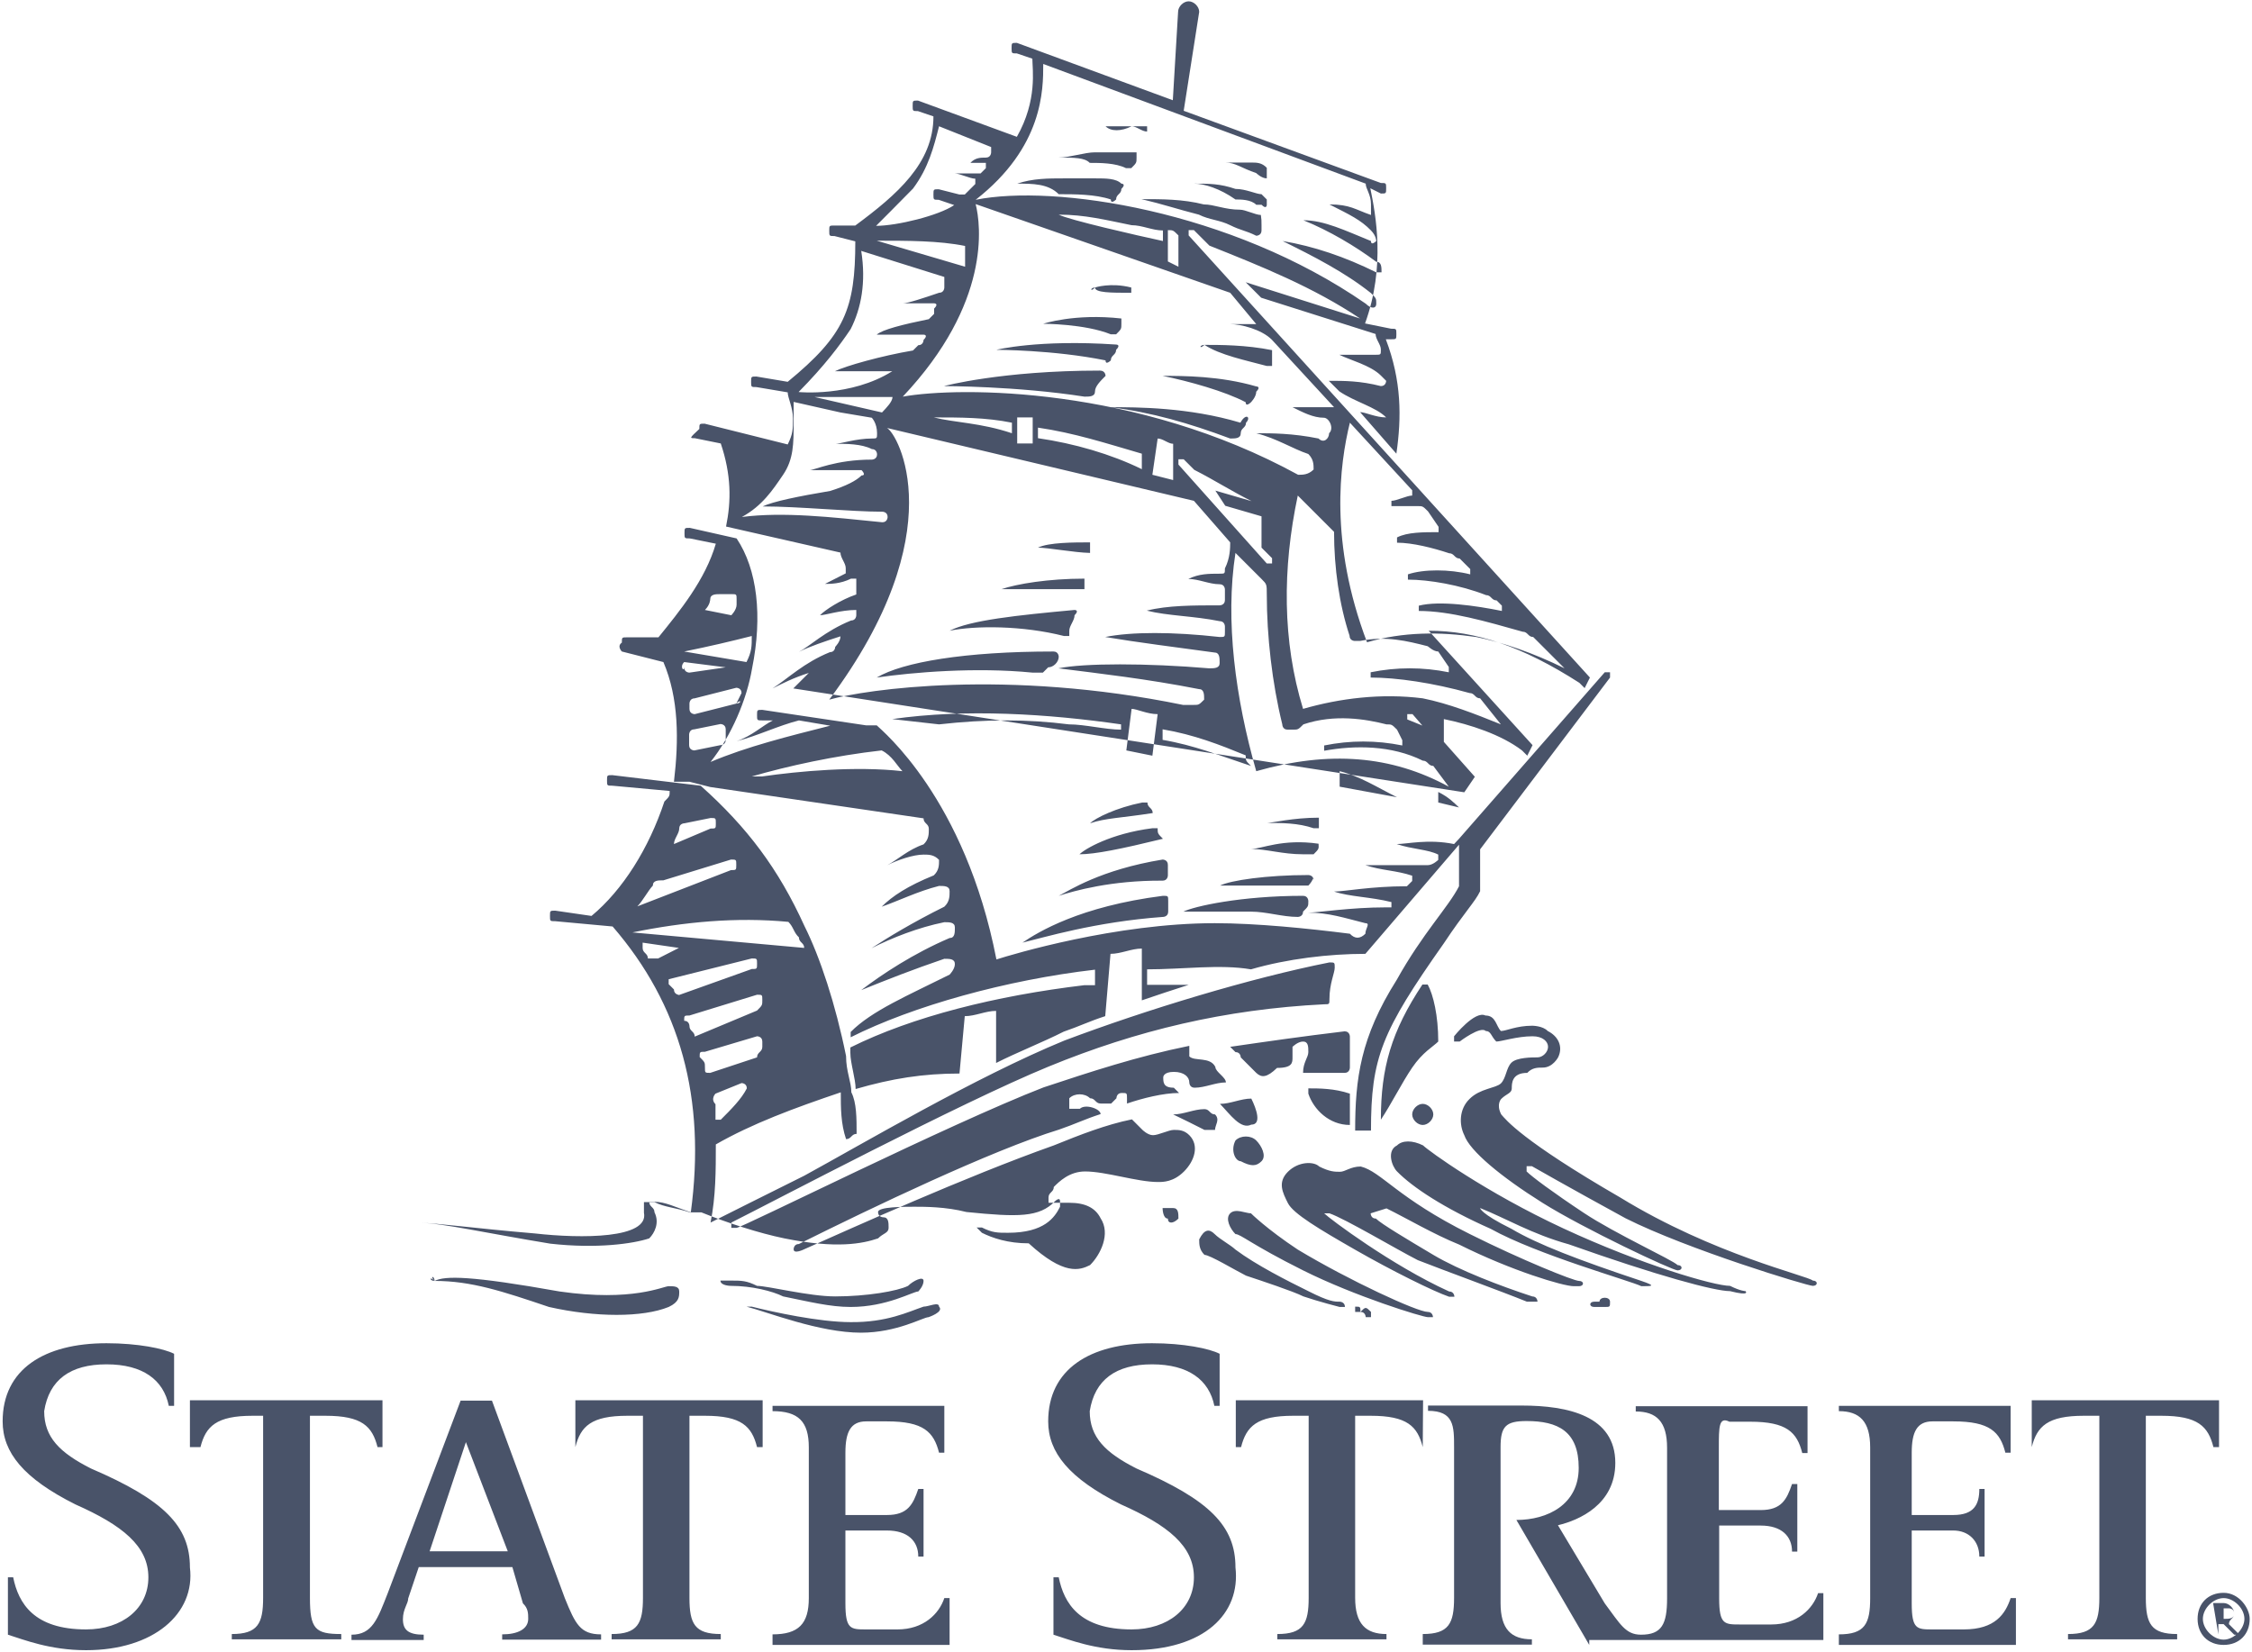 <?xml version="1.0" encoding="UTF-8"?>
<svg width="683px" height="501px" viewBox="0 0 683 501" version="1.1" xmlns="http://www.w3.org/2000/svg" xmlns:xlink="http://www.w3.org/1999/xlink">
    <title>state-street-vector-logo</title>
    <g id="Page-1" stroke="none" stroke-width="1" fill="none" fill-rule="evenodd">
        <g id="state-street-vector-logo" fill="#495369" fill-rule="nonzero">
            <path d="M365.3,104.6 C370,104.6 377.9,104.6 385.8,106.2 C385.8,106.2 385.8,106.2 385.8,107.8 C385.8,109.4 385.8,109.4 385.8,111 C385.8,111 385.8,111 384.2,111 C377.9,109.3 370,107.7 365.3,104.6 C363.7,106.1 363.7,104.6 365.3,104.6 L365.3,104.6 Z M377.9,128.2 C377.9,129.8 376.3,129.8 376.3,131.4 C376.3,133 374.7,133 373.1,133 C360.5,128.3 349.4,125.1 336.8,123.5 L336.8,123.5 C344.7,123.5 360.5,123.5 376.2,128.2 C377.9,125.1 379.5,126.6 377.9,128.2 L377.9,128.2 Z M335.3,114 C333.7,115.6 332.1,117.2 332.1,118.7 C332.1,120.3 330.5,120.3 328.9,120.3 C308.4,117.1 286.3,117.1 286.3,117.1 C284.7,117.1 284.7,117.1 286.3,117.1 C286.3,117.1 303.7,112.4 333.6,112.4 C335.3,112.4 335.3,114 335.3,114 L335.3,114 Z M288,191.3 C294.3,188.1 308.5,186.6 325.9,185 C325.9,185 327.5,185 325.9,186.6 C325.9,188.2 324.3,189.8 324.3,191.3 L324.3,192.9 C324.3,192.9 324.3,192.9 322.7,192.9 C310.1,189.7 295.9,189.7 288,191.3 L288,191.3 L288,191.3 Z M352.6,114 C358.9,114 370,114 381,117.2 C381,117.2 382.6,117.2 381,118.8 C381,120.4 379.4,122 379.4,122 C379.4,122 377.8,123.6 377.8,122 C371.6,118.7 360.5,115.6 352.6,114 L352.6,114 L352.6,114 Z M265.9,205.5 L265.9,205.5 C273.8,200.8 292.7,197.6 319.5,197.6 C321.1,197.6 321.1,199.2 321.1,199.2 C321.1,200.8 319.5,202.4 317.9,202.4 L316.3,204 C316.3,204 314.7,204 313.1,204 C295.9,202.3 276.9,203.9 265.9,205.5 L265.9,205.5 Z M316.4,98.2 C316.4,98.2 325.9,95 340.1,96.6 C340.1,96.6 340.1,96.6 340.1,98.2 C340.1,99.8 340.1,99.8 338.5,101.4 C338.5,101.4 338.5,101.4 336.9,101.4 C329,98.2 316.4,98.2 316.4,98.2 L316.4,98.2 L316.4,98.2 Z M362.1,55.7 C366.8,55.7 370,55.7 374.7,57.3 C377.9,57.3 381,58.9 382.6,58.9 L384.2,60.5 L384.2,62.1 C384.2,62.1 384.2,63.7 382.6,62.1 L381,62.1 L381,62.1 C379.4,60.5 376.3,60.5 374.7,60.5 L374.7,60.5 C370,57.2 365.3,55.7 362.1,55.7 C360.5,55.7 360.5,55.7 362.1,55.7 L362.1,55.7 Z M332.1,87.2 C332.1,87.2 336.8,85.6 343.1,87.2 L343.1,87.2 L343.1,88.8 L343.1,88.8 C336.9,88.8 332.1,88.8 332.1,87.2 C330.6,88.8 330.6,87.2 332.1,87.2 L332.1,87.2 Z M371.6,49.3 C373.2,49.3 376.3,49.3 379.5,49.3 C381.1,49.3 382.7,49.3 384.2,50.9 C384.2,50.9 384.2,50.9 384.2,52.5 L384.2,54.1 L384.2,54.1 L384.2,54.1 C382.6,54.1 381,52.5 381,52.5 C376.3,50.9 374.7,49.3 371.6,49.3 L371.6,49.3 L371.6,49.3 Z M335.3,38.3 C336.9,38.3 340,38.3 343.2,38.3 C344.8,38.3 346.4,38.3 347.9,38.3 L347.9,38.3 L347.9,39.9 L347.9,39.9 C346.3,39.9 344.7,38.3 343.2,38.3 C340,39.9 336.9,39.9 335.3,38.3 L335.3,38.3 L335.3,38.3 Z M303.7,178.7 C308.4,177.1 317.9,175.5 328.9,175.5 L328.9,175.5 C328.9,177.1 328.9,177.1 328.9,178.7 L328.9,178.7 L328.9,178.7 C319.5,178.7 308.5,178.7 303.7,178.7 L303.7,178.7 L303.7,178.7 Z M302.2,106.1 C302.2,106.1 314.8,102.9 338.5,104.5 C338.5,104.5 340.1,104.5 338.5,106.1 C338.5,107.7 336.9,107.7 336.9,109.3 C336.9,109.3 335.3,110.9 335.3,109.3 C319.5,106.1 302.2,106.1 302.2,106.1 C300.6,106.1 300.6,106.1 302.2,106.1 L302.2,106.1 Z M382.6,68.3 L382.6,69.9 C382.6,71.5 381,71.5 381,71.5 C377.8,69.9 376.3,69.9 373.1,68.3 C369.9,66.7 366.8,66.7 363.6,65.1 C357.3,63.5 352.6,61.9 346.2,60.4 L346.2,60.4 C352.5,60.4 358.8,60.4 365.1,62 C368.3,62 371.4,63.6 376.1,63.6 C377.7,63.6 380.8,65.2 382.4,65.2 C382.6,66.7 382.6,66.7 382.6,68.3 L382.6,68.3 Z M381,325.4 C379.4,323.8 377.8,322.2 376.3,320.7 C376.3,320.7 376.3,319.1 374.7,319.1 C374.7,319.1 374.7,319.1 373.1,317.5 C384.1,315.9 395.2,314.3 407.8,312.8 C409.4,312.8 409.4,314.4 409.4,314.4 L409.4,314.4 C409.4,316 409.4,317.6 409.4,319.1 C409.4,320.7 409.4,322.3 409.4,323.8 C409.4,323.8 409.4,325.4 407.8,325.4 C403.1,325.4 399.9,325.4 395.2,325.4 C395.2,322.2 396.8,320.7 396.8,319.1 C396.8,317.5 396.8,315.9 395.2,315.9 C393.6,315.9 392,317.5 392,317.5 C392,319.1 392,320.7 392,320.7 C392,322.3 392,323.9 387.3,323.9 C384.2,326.9 382.6,326.9 381,325.4 L381,325.4 Z M141.3,437.4 L130.3,470.5 L154,470.5 L141.3,437.4 L141.3,437.4 Z M26.1,500.5 C15.1,500.5 7.2,497.3 2.4,495.8 L2.4,478.4 L4,478.4 C5.6,486.3 10.3,494.2 26.1,494.2 C37.1,494.2 45,487.9 45,478.4 C45,468.9 37.1,462.6 22.9,456.3 C7.1,448.4 0.8,440.5 0.8,431.1 C0.8,415.3 13.4,407.4 32.3,407.4 C41.8,407.4 49.7,409 52.8,410.6 L52.8,426.4 L51.2,426.4 C49.6,418.5 43.3,413.8 32.3,413.8 C21.3,413.8 14.9,418.5 13.4,428 C13.4,435.9 18.1,440.6 27.6,445.4 C49.7,454.9 57.6,462.8 57.6,475.4 C59.3,489.4 46.6,500.5 26.1,500.5 L26.1,500.5 Z M114.5,438.9 C112.9,432.6 109.8,429.4 98.7,429.4 L94,429.4 L94,484.6 C94,494.1 95.6,495.6 103.5,495.6 L103.5,497.2 L70.3,497.2 L70.3,495.6 C78.2,495.6 79.8,492.4 79.8,484.6 L79.8,429.4 L76.6,429.4 C65.6,429.4 62.4,432.6 60.8,438.9 L57.6,438.9 L57.6,424.7 L116,424.7 L116,438.9 L114.5,438.9 L114.5,438.9 Z M152.3,498.9 L152.3,495.7 C157,495.7 160.2,494.1 160.2,491 C160.2,489.4 160.2,487.8 158.6,486.3 L155.4,475.3 L127,475.3 L123.8,484.8 C123.8,486.4 122.2,488 122.2,491.1 C122.2,494.3 123.8,495.8 128.5,495.8 L128.5,497.4 L106.6,497.4 L106.6,495.8 C112.9,495.8 114.5,491.1 117.6,483.2 L139.7,424.8 L149.2,424.8 L171.3,484.7 C174.5,492.6 176,495.7 182.3,495.7 L182.3,497.3 L152.3,497.3 L152.3,498.9 Z M229.6,438.9 C228,432.6 224.9,429.4 213.8,429.4 L209.1,429.4 L209.1,484.6 C209.1,492.5 210.7,495.6 218.6,495.6 L218.6,497.2 L185.5,497.2 L185.5,495.6 C193.4,495.6 195,492.4 195,484.6 L195,429.4 L190.3,429.4 C179.3,429.4 176.1,432.6 174.5,438.9 L174.5,438.9 L174.5,424.7 L231.3,424.7 L231.3,438.9 L229.6,438.9 L229.6,438.9 Z M234.3,498.9 L234.3,495.7 C242.2,495.7 245.3,492.5 245.3,484.7 L245.3,439 C245.3,431.1 242.1,428 234.3,428 L234.3,426.4 L286.4,426.4 L286.4,440.6 L284.8,440.6 C283.2,434.3 280.1,431.1 269,431.1 L262.7,431.1 C258,431.1 256.4,434.3 256.4,440.6 L256.4,459.5 L269,459.5 C275.3,459.5 276.9,456.3 278.5,451.6 L280.1,451.6 L280.1,472.1 L278.5,472.1 C278.5,467.4 275.3,464.2 269,464.2 L256.4,464.2 L256.4,486.3 C256.4,494.2 258,494.2 262.7,494.2 L272.2,494.2 C280.1,494.2 284.8,489.5 286.4,484.7 L288,484.7 L288,498.9 L234.3,498.9 L234.3,498.9 Z M343.2,500.5 C332.2,500.5 324.3,497.3 319.5,495.8 L319.5,478.4 L321.1,478.4 C322.7,486.3 327.4,494.2 343.2,494.2 C354.2,494.2 362.1,487.9 362.1,478.4 C362.1,468.9 354.2,462.6 340,456.3 C324.2,448.4 317.9,440.5 317.9,431.1 C317.9,415.3 330.5,407.4 349.4,407.4 C358.9,407.4 366.8,409 369.9,410.6 L369.9,426.4 L368.3,426.4 C366.7,418.5 360.4,413.8 349.4,413.8 C338.4,413.8 332,418.5 330.5,428 C330.5,435.9 335.2,440.6 344.7,445.4 C366.8,454.9 374.7,462.8 374.7,475.4 C376.3,489.4 365.3,500.5 343.2,500.5 L343.2,500.5 Z M431.5,438.9 C429.9,432.6 426.8,429.4 415.7,429.4 L411,429.4 L411,484.6 C411,492.5 414.2,495.6 420.5,495.6 L420.5,497.2 L387.4,497.2 L387.4,495.6 C395.3,495.6 396.9,492.4 396.9,484.6 L396.9,429.4 L392.2,429.4 C381.2,429.4 378,432.6 376.4,438.9 L374.8,438.9 L374.8,424.7 L431.6,424.7 L431.5,438.9 L431.5,438.9 L431.5,438.9 Z M482,498.9 L459.9,461 C469.4,461 478.8,456.3 478.8,445.2 C478.8,434.1 472.5,431 463,431 C456.7,431 455.1,432.6 455.1,438.9 L455.1,486.2 C455.1,494.1 458.3,497.2 464.6,497.2 L464.6,498.8 L431.5,498.8 L431.5,495.6 C439.4,495.6 441,492.4 441,484.6 L441,438.9 C441,432.6 441,427.9 433.1,427.9 L433.1,426.3 L461.5,426.3 C475.7,426.3 489.9,429.5 489.9,443.7 C489.9,456.3 478.9,461.1 472.5,462.6 L486.7,486.3 C491.4,492.6 493,495.8 497.7,495.8 C504,495.8 505.6,492.6 505.6,484.8 L505.6,439.1 C505.6,431.2 502.4,428.1 496.1,428.1 L496.1,426.5 L548.2,426.5 L548.2,440.7 L546.6,440.7 C545,434.4 541.9,431.2 530.8,431.2 L524.5,431.2 C521.3,429.6 521.3,432.8 521.3,439.1 L521.3,458 L534,458 C540.3,458 541.9,454.8 543.5,450.1 L545.1,450.1 L545.1,470.6 L543.5,470.6 C543.5,465.9 540.3,462.7 534,462.7 L521.4,462.7 L521.4,484.8 C521.4,492.7 523,492.7 527.7,492.7 L537.2,492.7 C545.1,492.7 549.8,488 551.4,483.2 L553,483.2 L553,497.4 L482,497.4 L482,498.9 L482,498.9 Z M557.7,498.9 L557.7,495.7 C565.6,495.7 567.2,492.5 567.2,484.7 L567.2,439 C567.2,431.1 564,428 557.7,428 L557.7,426.4 L609.8,426.4 L609.8,440.6 L608.2,440.6 C606.6,434.3 603.5,431.1 592.4,431.1 L586.1,431.1 C581.4,431.1 579.8,434.3 579.8,440.6 L579.8,459.5 L592.4,459.5 C598.7,459.5 600.3,456.3 600.3,451.6 L601.9,451.6 L601.9,472.1 L600.3,472.1 C600.3,467.4 597.1,464.2 592.4,464.2 L579.8,464.2 L579.8,486.3 C579.8,494.2 581.4,494.2 586.1,494.2 L595.6,494.2 C605.1,494.2 608.2,489.5 609.8,484.7 L611.4,484.7 L611.4,498.9 L557.7,498.9 L557.7,498.9 Z M671.3,438.9 C669.7,432.6 666.6,429.4 655.5,429.4 L650.8,429.4 L650.8,484.6 C650.8,492.5 652.4,495.6 660.3,495.6 L660.3,497.2 L627.2,497.2 L627.2,495.6 C635.1,495.6 636.7,492.4 636.7,484.6 L636.7,429.4 L632,429.4 C621,429.4 617.8,432.6 616.2,438.9 L616.2,438.9 L616.2,424.7 L673,424.7 L673,438.9 L671.3,438.9 L671.3,438.9 Z M674.4,491 C676,491 677.6,491 677.6,489.4 C677.6,487.8 676,487.8 676,487.8 L674.4,487.8 L674.4,491 L674.4,491 M672.8,495.7 L672.8,495.7 L671.2,486.2 L674.4,486.2 C676,486.2 677.6,487.8 677.6,489.4 C677.6,491 676,491 676,492.6 L679.2,495.8 L677.6,495.8 L674.4,492.6 L672.8,492.6 L672.8,495.7 L672.8,495.7 Z M668.1,491 C668.1,494.2 671.3,497.3 674.4,497.3 C677.5,497.3 680.7,494.1 680.7,491 C680.7,487.8 677.5,484.7 674.4,484.7 C671.3,484.7 668.1,487.8 668.1,491 L668.1,491 Z M682.3,491 C682.3,495.7 679.1,498.9 674.4,498.9 C669.7,498.9 666.5,495.7 666.5,491 C666.5,486.3 669.7,483.1 674.4,483.1 C679.1,483.1 682.3,487.8 682.3,491 L682.3,491 Z M368.4,374.3 C370,375.9 373.1,377.5 374.7,379 C381,383.7 390.5,388.5 396.8,391.6 C403.1,394.8 404.7,394.8 406.3,394.8 C406.3,394.8 407.9,394.8 407.9,396.4 L406.3,396.4 C406.3,396.4 400,394.8 395.3,393.2 C392.1,391.6 382.7,388.5 377.9,386.9 C374.7,385.3 366.9,380.6 365.3,380.6 C363.7,379 363.7,377.4 363.7,375.9 C365.3,372.7 366.8,372.7 368.4,374.3 L368.4,374.3 Z M415.7,368 C415.7,368 415.7,369.6 417.3,369.6 C418.9,371.2 426.8,375.9 434.7,380.6 C442.6,385.3 455.2,390.1 464.7,393.2 C466.3,393.2 466.3,394.8 466.3,394.8 C466.3,394.8 464.7,394.8 463.1,394.8 C455.2,391.6 437.9,385.3 430,382.2 C423.7,379 407.9,369.6 403.2,368 L401.6,368 L401.6,368 C403.2,369.6 422.1,383.8 439.5,391.7 C441.1,391.7 441.1,393.3 441.1,393.3 L439.5,393.3 C434.8,391.7 422.1,385.4 411.1,379.1 C400.1,372.8 392.2,368.1 390.6,364.9 C389,361.7 387.4,358.6 390.6,355.4 C393.8,352.2 398.5,352.2 400.1,353.8 C403.3,355.4 404.8,355.4 406.4,355.4 C408,355.4 409.6,353.8 412.7,353.8 C419,355.4 423.7,363.3 445.8,374.3 C461.6,382.2 477.3,388.5 478.9,388.5 C480.5,388.5 480.5,390.1 478.9,390.1 L477.3,390.1 C474.1,390.1 458.4,385.4 442.6,377.5 C434.7,374.3 426.8,369.6 420.5,366.5 C415.7,368 415.7,368 415.7,368 L415.7,368 Z M488.3,394.8 C489.9,394.8 489.9,394.8 488.3,394.8 C488.3,396.4 488.3,396.4 486.7,396.4 C485.1,396.4 483.5,396.4 483.5,396.4 C481.9,396.4 481.9,394.8 483.5,394.8 L485.1,394.8 C485.1,393.2 488.3,393.2 488.3,394.8 L488.3,394.8 Z M314.8,166.1 C318,164.5 325.8,164.5 330.6,164.5 L330.6,164.5 C330.6,166.1 330.6,166.1 330.6,167.7 L330.6,167.7 L330.6,167.7 C325.8,167.6 317.9,166.1 314.8,166.1 L314.8,166.1 L314.8,166.1 Z M491.4,363.2 C519.8,380.6 548.2,386.9 549.8,388.4 C551.4,388.4 551.4,390 549.8,390 C548.2,390 511.9,379 493,369.5 C475.6,360 464.6,353.7 464.6,353.7 C463,353.7 463,353.7 463,353.7 L463,355.3 C464.6,356.9 470.9,361.6 480.4,367.9 C489.9,374.2 507.2,382.1 508.8,383.7 C510.4,383.7 510.4,385.3 508.8,385.3 C507.2,385.3 480.4,372.7 467.8,364.8 C455.2,356.9 445.7,349 444.1,344.3 C442.5,341.1 442.5,336.4 445.7,333.3 C448.9,330.1 453.6,330.1 455.2,328.6 C456.8,327 456.8,323.9 458.4,322.3 C460,320.7 464.7,320.7 466.3,320.7 C467.9,320.7 469.5,319.1 469.5,317.5 C469.5,315.9 467.9,314.3 464.8,314.3 C460.1,314.3 455.3,315.9 453.8,315.9 C452.2,314.3 452.2,312.7 450.6,312.7 C449,311.1 442.7,315.9 442.7,315.9 L441,315.9 L441,314.3 C441,314.3 447.3,306.4 450.5,308 C453.7,308 453.7,311.2 455.2,312.7 C456.8,312.7 459.9,311.1 464.7,311.1 C464.7,311.1 467.9,311.1 469.4,312.7 C472.6,314.3 474.1,317.4 472.6,320.6 C472.6,320.6 471,323.8 467.9,323.8 C466.3,323.8 464.7,323.8 463.2,325.4 C458.5,325.4 458.5,328.6 458.5,330.1 C458.5,331.6 456.9,331.7 455.3,333.3 C455.3,333.3 453.7,334.9 455.3,338 C456.7,339.6 461.5,345.9 491.4,363.2 L491.4,363.2 Z M448.9,366.4 C448.9,366.4 448.9,368 458.4,372.7 C466.3,377.4 478.9,382.2 497.8,388.5 C502.5,390.1 501,390.1 497.8,390.1 C494.6,388.5 466.3,380.6 452.1,372.7 C437.9,366.4 428.4,360.1 423.7,355.3 C422.1,353.7 420.5,349 423.7,347.4 C425.3,345.8 428.4,345.8 431.6,347.4 C433.2,349 450.5,361.6 474.2,372.6 C497.9,383.6 519.9,390 524.7,390 C527.9,391.6 529.4,391.6 529.4,391.6 C529.4,391.6 531,393.2 524.7,391.6 C520,391.6 502.6,386.9 475.8,377.4 C464.6,374.3 456.7,369.5 448.9,366.4 L448.9,366.4 L448.9,366.4 Z M365.3,342.7 C362.1,341.1 359,339.5 355.8,338 C359,338 362.1,336.4 365.3,336.4 C366.9,336.4 366.9,338 368.5,338 C370.1,339.6 368.5,341.2 368.5,342.7 C368.4,342.7 366.8,342.7 365.3,342.7 L365.3,342.7 Z M434.7,338 C434.7,339.6 433.1,341.2 431.5,341.2 C429.9,341.2 428.3,339.6 428.3,338 C428.3,336.4 429.9,334.8 431.5,334.8 C433.1,334.8 434.7,336.4 434.7,338 L434.7,338 Z M374.7,345.9 C376.3,344.3 379.4,344.3 381,345.9 C382.6,347.5 384.2,350.6 382.6,352.2 C381,353.8 379.4,353.8 376.3,352.2 C374.7,352.2 373.1,349 374.7,345.9 L374.7,345.9 Z M436.2,315.9 C434.6,317.5 431.5,319.1 428.3,323.8 C425.1,328.5 422,334.8 418.8,339.6 C418.8,323.8 422,312.8 431.4,298.6 L433,298.6 C434.7,301.7 436.2,308 436.2,315.9 L436.2,315.9 Z M370,334.8 C373.2,334.8 376.3,333.2 379.5,333.2 C381.1,336.4 382.7,341.1 379.5,341.1 C376.3,342.7 373.1,338 370,334.8 L370,334.8 Z M321.1,47.8 C324.3,47.8 329,46.2 332.1,46.2 C333.7,46.2 336.8,46.2 338.4,46.2 C340,46.2 341.6,46.2 344.7,46.2 C344.7,46.2 344.7,46.2 344.7,47.8 C344.7,49.4 344.7,49.4 343.1,51 C343.1,51 343.1,51 341.5,51 C338.3,49.4 333.6,49.4 330.5,49.4 L330.5,49.4 C329,47.8 325.8,47.8 321.1,47.8 L321.1,47.8 L321.1,47.8 Z M409.4,331.7 C409.4,334.9 409.4,338 409.4,341.2 C403.1,341.2 398.4,336.5 396.8,331.7 L396.8,331.7 L396.8,330.1 C400,330.1 404.7,330.1 409.4,331.7 C409.4,330.1 409.4,331.7 409.4,331.7 L409.4,331.7 Z M237.5,144 C240.7,139.3 240.7,134.5 240.7,128.2 C240.7,125 240.7,123.5 240.7,121.9 L254.9,125.1 L254.9,125.1 L264.4,126.7 C264.4,126.7 266,128.3 266,131.4 C266,133 266,133 264.4,133 C259.7,133 254.9,134.6 253.4,134.6 L253.4,134.6 C256.6,134.6 261.3,134.6 264.4,136.2 C266,136.2 266,137.8 266,137.8 L266,137.8 C266,139.4 264.4,139.4 264.4,139.4 C253.4,139.4 247,142.6 245.5,142.6 L245.5,142.6 C248.7,142.6 256.5,142.6 261.3,142.6 C261.3,142.6 262.9,144.2 261.3,144.2 C259.7,145.8 256.6,147.4 251.8,148.9 C242.3,150.5 234.4,152.1 231.3,153.6 L231.3,153.6 C242.3,153.6 258.1,155.2 267.6,155.2 C267.6,155.2 269.2,155.2 269.2,156.8 C269.2,156.8 269.2,158.4 267.6,158.4 L267.6,158.4 C251.8,156.8 237.6,155.2 225,156.8 C231.2,153.4 234.3,148.7 237.5,144 L237.5,144 Z M258,99.8 C261.2,93.5 262.7,85.6 261.2,76.1 L286.4,84 C286.4,85.6 286.4,85.6 286.4,87.2 C286.4,87.2 286.4,88.8 284.8,88.8 C280.1,90.4 275.3,92 273.8,92 L273.8,92 C277,92 281.7,92 283.3,92 C283.3,92 284.9,92 283.3,93.6 L283.3,95.2 L281.7,96.8 C273.8,98.4 267.5,100 265.9,101.5 L265.9,101.5 C270.6,101.5 275.4,101.5 280.1,101.5 C280.1,101.5 281.7,101.5 280.1,103.1 C280.1,103.1 280.1,104.7 278.5,104.7 L276.9,106.3 C267.4,107.9 256.4,111 253.2,112.6 L253.2,112.6 C257.9,112.6 265.8,112.6 270.6,112.6 L270.6,112.6 C258,120.5 242.2,118.9 242.2,118.9 C250.1,110.9 254.8,104.6 258,99.8 L258,99.8 Z M276.9,57.2 C281.6,50.9 283.2,44.6 284.8,38.3 L300.6,44.6 L300.6,44.6 L300.6,46.2 C300.6,46.2 300.6,47.8 299,47.8 C297.4,47.8 295.8,47.8 294.3,49.4 L294.3,49.4 C295.9,49.4 297.5,49.4 299,49.4 C299,49.4 299,49.4 299,51 L299,51 L297.4,52.6 C294.2,52.6 291.1,52.6 289.5,52.6 L289.5,52.6 C291.1,52.6 294.2,54.2 295.8,54.2 C295.8,54.2 295.8,54.2 295.8,55.8 C294.2,57.4 294.2,57.4 292.6,59 L291,59 L284.7,57.4 C283.1,57.4 283.1,57.4 283.1,59 C283.1,60.6 283.1,60.6 284.7,60.6 L289.4,62.2 L289.4,62.2 C284.7,65.4 272,68.5 265.7,68.5 L265.7,68.5 L265.7,68.5 C267.5,66.7 272.2,62 276.9,57.2 L276.9,57.2 Z M316.4,19.4 L414.2,55.7 C414.2,57.3 415.8,58.9 415.8,62 C415.8,65.1 415.8,65.2 415.8,65.2 C411.1,63.6 409.5,62 403.2,62 L403.2,62 C409.5,65.2 412.7,66.7 415.8,69.9 C417.4,71.5 417.4,73.1 417.4,73.1 C417.4,73.1 415.8,74.7 415.8,73.1 C407.9,69.9 401.6,66.8 395.3,66.8 L395.3,66.8 C403.2,70 411.1,74.7 417.4,79.4 C419,79.4 419,81 419,82.6 L417.4,82.6 C407.9,77.9 398.5,74.7 389,73.1 L389,73.1 C398.5,77.8 407.9,82.6 415.8,88.9 C417.4,90.5 417.4,90.5 417.4,92.1 C417.4,93.7 415.8,93.7 414.2,92.1 L414.2,92.1 C373.2,63.7 319.6,55.8 295.9,60.6 C316.4,44.6 316.4,27.3 316.4,19.4 L316.4,19.4 Z M354.2,79.3 L354.2,69.8 C355.8,69.8 355.8,69.8 357.4,71.4 L357.4,80.9 L354.2,79.3 L354.2,79.3 Z M321.1,65.1 C321.1,65.1 322.7,65.1 321.1,65.1 C329,65.1 335.3,66.7 343.2,68.3 C346.4,68.3 349.5,69.9 352.7,69.9 L352.7,69.9 L352.7,73.1 C344.8,71.4 324.2,66.7 321.1,65.1 C322.7,66.7 321.1,65.1 321.1,65.1 L321.1,65.1 Z M292.7,80.9 L265.9,73 C275.4,73 284.8,73 292.7,74.6 C292.7,76.2 292.7,77.7 292.7,80.9 L292.7,80.9 Z M373.1,88.8 L381,98.3 C377.8,98.3 374.7,98.3 373.1,98.3 L373.1,98.3 C376.3,98.3 382.6,99.9 385.7,103 L404.6,123.5 L404.6,123.5 L404.6,123.5 L404.6,123.5 C399.9,123.5 395.1,123.5 392,123.5 L392,123.5 C395.2,125.1 398.3,126.7 401.5,126.7 C403.1,126.7 404.7,129.9 403.1,131.4 C403.1,133 401.5,134.6 399.9,133 C392,131.4 385.7,131.4 381,131.4 L381,131.4 C387.3,133 392,136.1 396.8,137.7 C398.4,139.3 398.4,140.9 398.4,142.4 C396.8,144 395.2,144 393.7,144 C344.8,117.2 291.2,117.2 273.8,120.3 C300.6,91.9 297.5,68.2 295.9,61.9 L373.1,88.8 L373.1,88.8 Z M409.4,128.2 L428.3,148.7 L428.3,150.3 C426.7,150.3 423.6,151.9 422,151.9 L422,153.5 C425.2,153.5 428.3,153.5 429.9,153.5 C431.5,153.5 431.5,153.5 433.1,155.1 L436.3,159.8 L436.3,161.4 C431.6,161.4 426.8,161.4 423.7,163 L423.7,164.6 C428.4,164.6 434.7,166.2 439.5,167.8 C441.1,167.8 441.1,169.4 442.7,169.4 L445.9,172.6 L445.9,174.2 C439.6,172.6 431.7,172.6 427,174.2 L427,175.8 C433.3,175.8 442.8,177.4 450.7,180.5 C452.3,180.5 452.3,182.1 453.9,182.1 L455.5,183.7 L455.5,185.3 C447.6,183.7 436.6,182.1 430.3,183.7 L430.3,185.3 C439.8,185.3 450.8,188.5 461.8,191.6 C463.4,191.6 463.4,193.2 465,193.2 L474.5,202.7 L474.5,202.7 L474.5,202.7 C465,198 455.6,194.8 447.7,193.2 C436.7,191.6 425.6,191.6 414.6,194.8 C403.1,164.5 406.3,140.8 409.4,128.2 L409.4,128.2 Z M436.2,197.6 L439.4,202.3 L439.4,203.9 C431.5,202.3 423.6,202.3 415.7,203.9 L415.7,205.5 C423.6,205.5 434.6,207.1 445.7,210.2 C447.3,210.2 447.3,211.8 448.9,211.8 L455.2,219.7 C447.3,216.5 439.4,213.4 431.5,211.8 C418.9,210.2 406.3,211.8 395.2,215 C388.9,194.5 388.9,172.4 393.6,150.3 L404.6,161.3 C404.6,172.3 406.2,183.4 409.3,192.8 C409.3,194.4 410.9,194.4 410.9,194.4 L412.5,194.4 C420.4,192.8 426.7,194.4 433,196 C433.1,196 434.7,197.6 436.2,197.6 L436.2,197.6 Z M431.5,230.7 C433.1,230.7 433.1,232.3 434.7,232.3 L439.4,238.6 C422,229.1 403.1,227.6 381,233.9 C374.7,211.8 371.5,188.2 374.7,167.7 L382.6,175.6 C384.2,177.2 384.2,177.2 384.2,180.3 C384.2,192.9 385.8,207.1 388.9,219.7 C388.9,219.7 388.9,221.3 390.5,221.3 L392.1,221.3 C393.7,221.3 393.7,221.3 395.3,219.7 C404.8,216.5 414.2,218.1 420.5,219.7 C422.1,219.7 422.1,219.7 423.7,221.3 L425.3,224.5 L425.3,226.1 C417.4,224.5 409.5,224.5 401.6,226.1 L401.6,227.7 C411,226 422,226 431.5,230.7 L431.5,230.7 Z M436.2,243.4 C436.2,243.4 436.2,241.8 436.2,240.2 C439.4,241.8 440.9,243.4 442.5,244.9 L436.2,243.4 L436.2,243.4 Z M406.3,238.6 C406.3,237 406.3,235.4 406.3,233.9 C412.6,235.5 417.3,238.6 423.7,241.8 L406.3,238.6 L406.3,238.6 Z M352.6,224.4 L352.6,221.2 C362.1,222.8 370,225.9 377.8,229.1 C377.8,230.7 377.8,230.7 379.4,232.3 C370,229.2 362.1,226 352.6,224.4 L352.6,224.4 Z M349.5,229.2 L341.6,227.6 L343.2,215 C344.8,215 347.9,216.6 351.1,216.6 L349.5,229.2 L349.5,229.2 Z M340,221.3 C335.3,221.3 329,219.7 324.2,219.7 C311.6,218.1 299,218.1 284.8,219.7 L270.6,218.1 C292.7,214.9 317.9,216.5 340,219.7 L340,221.3 L340,221.3 Z M371.6,153.4 L382.6,156.6 L382.6,156.6 C382.6,159.8 382.6,162.9 382.6,166.1 L385.8,169.3 L385.8,170.9 L384.2,170.9 L357.4,140.9 L357.4,139.3 L359,139.3 L362.2,142.5 C368.5,145.7 373.2,148.8 379.6,152 L368.6,148.8 L371.6,153.4 L371.6,153.4 Z M349.5,144 L351.1,133 C352.7,133 354.3,134.6 355.8,134.6 L355.8,145.6 L349.5,144 L349.5,144 Z M314.8,132.9 L314.8,129.7 C325.8,131.3 335.3,134.4 346.3,137.6 L346.3,142.3 C336.9,137.7 325.8,134.5 314.8,132.9 L314.8,132.9 Z M308.5,134.5 L308.5,126.6 C310.1,126.6 311.7,126.6 313.2,126.6 L313.2,131.3 L313.2,131.3 L313.2,134.5 L308.5,134.5 L308.5,134.5 Z M283.2,126.6 C291.1,126.6 299,126.6 306.9,128.2 L306.9,131.4 C297.4,128.2 289.5,128.2 283.2,126.6 L283.2,126.6 Z M267.5,125.1 L247,120.4 C254.9,120.4 262.8,120.4 270.7,120.4 C270.6,121.9 269,123.5 267.5,125.1 L267.5,125.1 Z M269,129.8 L269,129.8 L269,129.8 L362.1,151.9 L373.1,164.5 C373.1,166.1 373.1,169.2 371.5,172.4 C371.5,174 371.5,174 369.9,174 C366.7,174 363.6,174 360.4,175.6 L360.4,175.6 C363.6,175.6 366.7,177.2 369.9,177.2 C371.5,177.2 371.5,178.8 371.5,178.8 C371.5,180.4 371.5,180.4 371.5,182 C371.5,183.6 369.9,183.6 369.9,183.6 C362,183.6 354.1,183.6 347.8,185.2 L347.8,185.2 C354.1,186.8 362,186.8 369.9,188.4 C371.5,188.4 371.5,190 371.5,190 L371.5,191.6 C371.5,193.2 371.5,193.2 369.9,193.2 C355.7,191.6 343.1,191.6 335.2,193.2 L335.2,193.2 C344.7,194.8 357.3,196.4 368.3,197.9 C369.9,197.9 369.9,199.5 369.9,201.1 C369.9,202.7 368.3,202.7 366.7,202.7 C347.8,201.1 328.8,201.1 321,202.7 L321,202.7 C333.6,204.3 347.8,205.9 363.6,209 C365.2,209 365.2,210.6 365.2,212.2 L365.2,212.2 C363.6,213.8 363.6,213.8 362,213.8 C360.4,213.8 360.4,213.8 358.8,213.8 C305.2,202.8 262.6,209.1 251.5,212.2 C289.5,161.3 272.2,131.4 269,129.8 L269,129.8 Z M210.7,132.9 L218.6,134.5 C221.8,144 221.8,151.9 220.2,159.7 L254.9,167.6 L254.9,167.6 C254.9,169.2 256.5,170.8 256.5,172.3 L256.5,173.9 C253.3,175.5 250.2,177.1 250.2,177.1 L250.2,177.1 C251.8,177.1 254.9,177.1 258.1,175.5 L259.7,175.5 C259.7,177.1 259.7,177.1 259.7,178.7 L259.7,180.3 C255,181.9 250.2,185 248.7,186.6 L248.7,186.6 C250.3,186.6 255,185 259.7,185 C259.7,185 261.3,185 259.7,185 L259.7,186.6 C259.7,186.6 259.7,188.2 258.1,188.2 C250.2,191.4 245.5,196.1 242.3,197.7 L242.3,197.7 C245.5,196.1 250.2,194.5 254.9,193 L254.9,193 C254.9,194.6 253.3,196.2 253.3,196.2 C253.3,196.2 253.3,197.8 251.7,197.8 C243.8,201 239.1,205.7 234.3,208.8 L234.3,208.8 C237.5,207.2 240.6,205.6 245.3,204.1 L245.3,204.1 C243.7,205.7 242.1,207.3 240.6,208.8 L444.1,240.3 L447.3,235.6 L434.7,221.4 L434.7,221.4 L426.8,218.2 L426.8,216.6 L428.4,216.6 L437.9,227.6 C437.9,224.4 437.9,221.3 437.9,218.1 C445.8,219.7 455.3,222.8 461.6,227.6 L463.2,229.2 L464.8,226 L433.3,191.3 C447.5,191.3 461.7,196 479,207.1 L480.6,208.7 L482.2,205.5 L360.5,71.4 L360.5,69.8 L362.1,69.8 L366.8,74.5 C382.6,80.8 398.3,87.1 412.5,96.6 L377.8,85.6 L382.5,90.3 L417.2,101.3 C417.2,102.9 418.8,104.5 418.8,106 C418.8,107.6 418.8,107.6 417.2,107.6 C412.5,107.6 407.7,107.6 406.2,107.6 L406.2,107.6 C409.4,109.2 415.7,110.8 418.8,113.9 L420.4,115.5 L420.4,115.5 C420.4,115.5 420.4,117.1 418.8,117.1 C412.5,115.5 407.8,115.5 403,115.5 L406.2,118.7 C410.9,121.9 417.2,123.4 420.4,126.6 L420.4,126.6 L420.4,126.6 L420.4,126.6 C417.2,126.6 414.1,125 412.5,125 L423.5,137.6 C425.1,126.6 425.1,115.5 420.3,102.9 L421.9,102.9 C423.5,102.9 423.5,102.9 423.5,101.3 C423.5,99.7 423.5,99.7 421.9,99.7 L414,98.1 C420.3,80.7 417.2,65 415.6,57.1 L418.8,58.7 C420.4,58.7 420.4,58.7 420.4,57.1 C420.4,55.5 420.4,55.5 418.8,55.5 L359,33.6 L363.7,3.6 C363.7,2 362.1,0.4 360.5,0.4 C358.9,0.4 357.3,2 357.3,3.6 L355.7,30.4 L308.4,13 C306.8,13 306.8,13 306.8,14.6 C306.8,16.2 306.8,16.2 308.4,16.2 L313.1,17.8 C313.1,21 314.7,30.4 308.4,41.5 L278.4,30.5 C276.8,30.5 276.8,30.5 276.8,32.1 C276.8,33.7 276.8,33.7 278.4,33.7 L283.1,35.3 C283.1,49.5 272.1,59 259.4,68.4 L253.1,68.4 C251.5,68.4 251.5,68.4 251.5,70 C251.5,71.6 251.5,71.6 253.1,71.6 L259.4,73.2 C259.4,93.7 256.2,101.6 238.9,115.8 L229.4,114.2 C227.8,114.2 227.8,114.2 227.8,115.8 C227.8,117.4 227.8,117.4 229.4,117.4 L238.9,119 C238.9,120.6 240.5,123.7 240.5,126.9 C240.5,130.1 240.5,131.6 238.9,134.8 L213.7,128.5 C212.1,128.5 212.1,128.5 212.1,130.1 C209.1,132.9 209.1,132.9 210.7,132.9 L210.7,132.9 Z M355.8,366.4 C357.4,366.4 357.4,368 357.4,369.6 C355.8,371.2 354.2,371.2 354.2,369.6 C352.6,369.6 352.6,366.4 352.6,366.4 C352.6,366.4 354.2,366.4 355.8,366.4 L355.8,366.4 Z M280.1,396.3 C281.7,396.3 284.8,394.7 284.8,396.3 C286.4,397.9 281.6,399.5 281.6,399.5 C280,399.5 272.1,404.2 261.1,404.2 C248.5,404.2 232.7,397.9 226.4,396.3 L226.4,396.3 C226.4,396.3 226.4,396.3 228,396.3 C234.3,397.9 248.5,401 258,401 C269,401.1 275.4,397.9 280.1,396.3 L280.1,396.3 Z M412.6,397.9 L411,397.9 C411,397.9 411,397.9 411,396.3 L411,396.3 C412.6,396.3 412.6,396.3 412.6,397.9 C414.2,396.3 414.2,396.3 415.8,397.9 C415.8,397.9 415.8,397.9 415.8,399.5 C415.8,399.5 415.8,399.5 414.2,399.5 C414.2,399.5 414.2,397.9 412.6,397.9 L412.6,397.9 Z M217,331.7 L224.9,328.5 C224.9,328.5 226.5,328.5 226.5,330.1 C224.9,333.3 221.8,336.4 218.6,339.6 L217,339.6 C217,338 217,336.4 217,334.9 C215.4,333.3 217,331.7 217,331.7 L217,331.7 Z M215.4,325.4 C213.8,325.4 213.8,325.4 213.8,323.8 C213.8,322.2 213.8,322.2 212.2,320.6 C212.2,319 212.2,319 213.8,319 L229.6,314.3 C229.6,314.3 231.2,314.3 231.2,315.9 L231.2,317.5 C231.2,319.1 229.6,319.1 229.6,320.7 L215.4,325.4 L215.4,325.4 Z M209.1,311.2 C209.1,311.2 209.1,309.6 207.5,309.6 C207.5,308 207.5,308 209.1,308 L229.6,301.7 C231.2,301.7 231.2,301.7 231.2,303.3 L231.2,303.3 C231.2,304.9 231.2,304.9 229.6,306.5 L210.7,314.4 C210.7,312.8 209.1,312.8 209.1,311.2 L209.1,311.2 Z M204.4,300.1 L202.8,298.5 L202.8,297 L228,290.7 C229.6,290.7 229.6,290.7 229.6,292.3 L229.6,292.3 C229.6,293.9 229.6,293.9 228,293.9 L205.9,301.8 C206,301.7 204.4,301.7 204.4,300.1 L204.4,300.1 Z M196.5,290.7 C196.5,289.1 194.9,289.1 194.9,287.5 L194.9,285.9 L205.9,287.5 L205.9,287.5 L199.6,290.7 C198.1,290.7 198.1,290.7 196.5,290.7 L196.5,290.7 Z M239.1,279.6 C240.7,281.2 240.7,282.8 242.3,284.3 C242.3,285.9 243.9,285.9 243.9,287.5 L191.8,282.8 C207.5,279.6 223.3,278.1 239.1,279.6 L239.1,279.6 Z M193.3,274.9 C194.9,273.3 196.5,270.2 198,268.6 C198,267 199.6,267 201.2,267 L221.7,260.7 C223.3,260.7 223.3,260.7 223.3,262.3 L223.3,262.3 C223.3,263.9 223.3,263.9 221.7,263.9 L193.3,274.9 L193.3,274.9 L193.3,274.9 Z M204.4,256 C204.4,254.4 206,252.8 206,251.3 C206,249.7 207.6,249.7 207.6,249.7 L215.5,248.1 C217.1,248.1 217.1,248.1 217.1,249.7 L217.1,249.7 C217.1,251.3 217.1,251.3 215.5,251.3 L204.4,256 C204.4,256 202.8,256 204.4,256 L204.4,256 Z M330.6,383.7 C333.8,380.5 336.9,374.2 333.8,369.5 C332.2,366.3 329.1,364.8 324.3,364.8 C321.1,364.8 321.1,364.8 319.6,364.8 L318,364.8 L318,363.2 C318,361.6 319.6,361.6 319.6,360 C321.2,358.4 324.3,355.3 329.1,355.3 C335.4,355.3 344.9,358.5 351.2,358.5 C352.8,358.5 355.9,358.5 359.1,355.3 C362.3,352.1 363.8,347.4 360.7,344.3 C359.1,342.7 357.5,342.7 356,342.7 C354.5,342.7 351.3,344.3 349.7,344.3 C348.1,344.3 346.5,342.7 346.5,342.7 C346.5,342.7 344.9,341.1 343.3,339.5 C335.4,341.1 327.5,344.2 319.6,347.4 C292.8,356.9 258.1,372.6 243.9,378.9 C243.9,378.9 240.7,380.5 240.7,378.9 C240.7,378.9 240.7,377.3 242.3,377.3 C264.4,366.3 300.7,348.9 321.2,342.6 C325.9,341 329.1,339.4 333.8,337.9 C333.8,336.3 329.1,334.7 327.5,336.3 C325.9,336.3 324.3,336.3 324.3,336.3 C324.3,334.7 324.3,334.7 324.3,333.1 C325.9,331.5 329,331.5 330.6,333.1 C332.2,333.1 332.2,334.7 333.8,334.7 C335.4,334.7 337,334.7 337,334.7 L338.6,333.1 C338.6,333.1 338.6,331.5 340.2,331.5 C341.8,331.5 341.8,331.5 341.8,333.1 L341.8,334.7 C346.5,333.1 352.8,331.5 357.6,331.5 C357.6,331.5 357.6,331.5 356,329.9 C352.8,329.9 352.8,328.3 352.8,326.7 C352.8,326.7 352.8,325.1 356,325.1 C359.2,325.1 360.7,326.7 360.7,328.3 C360.7,328.3 360.7,329.9 362.3,329.9 L362.3,329.9 C365.5,329.9 368.6,328.3 371.8,328.3 C371.8,326.7 368.6,325.1 368.6,323.6 C367,320.4 362.3,322 360.7,320.4 C360.7,320.4 360.7,318.8 360.7,317.2 C344.9,320.4 330.7,325.1 316.5,329.8 C288.1,340.8 225,372.4 223.4,372.4 C221.8,372.4 221.8,372.4 221.8,372.4 C221.8,372.4 221.8,372.4 221.8,370.8 C234.4,364.5 291.2,334.5 318,323.5 C344.8,312.5 371.6,306.1 401.6,304.6 C403.2,304.6 403.2,304.6 403.2,303 C403.2,298.3 404.8,295.1 404.8,293.5 C404.8,291.9 404.8,291.9 403.2,291.9 C379.5,296.6 348,306.1 322.8,315.6 C296,326.6 261.3,347.1 243.9,356.6 C231.3,362.9 221.8,367.6 215.5,370.8 C217.1,362.9 217.1,355 217.1,347.1 C228.1,340.8 240.8,336.1 255,331.3 C255,336 255,340.8 256.6,345.5 C258.2,345.5 258.2,343.9 259.8,343.9 C259.8,339.2 259.8,334.4 258.2,331.3 L258.2,331.3 C258.2,328.1 256.6,325 256.6,320.3 L256.6,320.3 C253.4,304.5 248.7,290.3 244,280.9 C236.1,263.5 226.6,250.9 212.5,238.3 L185.7,235.1 C184.1,235.1 184.1,235.1 184.1,236.7 C184.1,238.3 184.1,238.3 185.7,238.3 L203.1,239.9 C203.1,241.5 203.1,241.5 201.5,243.1 C196.8,257.3 188.9,269.9 179.4,277.8 L168.4,276.2 C166.8,276.2 166.8,276.2 166.8,277.8 C166.8,279.4 166.8,279.4 168.4,279.4 L185.8,281 C206.3,304.7 214.2,333.1 209.5,367.8 L209.5,367.8 C204.8,366.2 201.6,366.2 198.5,364.6 C196.9,364.6 195.3,364.6 195.3,364.6 L195.3,367.8 C196.9,375.7 176.4,375.7 162.2,374.1 C143.3,372.5 132.2,370.9 127.5,370.9 L125.9,370.9 C125.9,370.9 125.9,370.9 127.5,370.9 C133.8,370.9 148,374.1 166.9,377.2 C181.1,378.8 192.1,377.2 196.9,375.6 C198.5,374 200.1,370.9 198.5,367.7 C198.5,366.1 196.9,366.1 196.9,364.5 L198.5,364.5 C201.7,364.5 204.8,366.1 209.5,367.7 C209.5,367.7 209.5,367.7 211.1,367.7 L211.1,367.7 C211.1,367.7 211.1,367.7 212.7,367.7 L212.7,367.7 L212.7,367.7 L212.7,367.7 L212.7,367.7 L212.7,367.7 C220.6,370.9 230.1,374 237.9,375.6 C253.7,378.8 261.6,377.2 266.3,375.6 C267.9,374 269.5,374 269.5,372.4 C269.5,370.8 269.5,369.2 267.9,369.2 C267.9,369.2 266.3,369.2 266.3,367.6 C266.3,366 274.2,366 277.3,366 C280.5,366 286.8,366 293.1,367.6 C308.9,369.2 315.2,369.2 319.9,364.4 C319.9,364.4 321.5,362.8 321.5,364.4 L321.5,366 C319.9,369.2 316.8,373.9 305.7,373.9 C302.5,373.9 301,373.9 297.8,372.3 L296.2,372.3 C296.2,372.3 296.2,372.3 297.8,373.9 C301,375.5 305.7,377.1 312,377.1 C322.7,386.9 327.4,385.3 330.6,383.7 L330.6,383.7 Z M280.1,388.5 C280.1,390.1 278.5,391.7 278.5,391.7 C276.9,391.7 269,396.4 258,396.4 C251.7,396.4 245.4,394.8 237.5,393.2 C234.3,391.6 228,390 221.7,390 C221.7,390 218.5,390 218.5,388.4 C218.5,388.4 220.1,388.4 221.7,388.4 C224.9,388.4 226.4,388.4 229.6,390 C232.8,390 245.4,393.2 253.3,393.2 C262.8,393.2 272.2,391.6 275.4,390 C276.9,388.5 280.1,386.9 280.1,388.5 L280.1,388.5 Z M308.5,55.7 C313.2,54.1 318,54.1 322.7,54.1 C325.9,54.1 329,54.1 332.2,54.1 C335.4,54.1 338.5,54.1 340.1,55.7 C340.1,55.7 341.7,55.7 340.1,57.3 C340.1,58.9 338.5,58.9 338.5,60.5 C338.5,60.5 336.9,62.1 336.9,60.5 C332.2,58.9 325.9,58.9 321.1,58.9 C317.9,55.7 313.2,55.7 308.5,55.7 L308.5,55.7 L308.5,55.7 Z M433.1,399.5 C431.5,399.5 411,393.2 395.2,385.3 C379.4,377.4 376.3,374.3 374.7,374.3 C373.1,372.7 371.5,369.6 373.1,368 C374.7,366.4 377.8,368 379.4,368 C379.4,368 384.1,372.7 393.6,379 C409.4,388.5 429.9,397.9 433,397.9 C434.6,397.9 434.6,399.5 434.6,399.5 C436.2,399.5 434.7,399.5 433.1,399.5 L433.1,399.5 Z M395.2,271.7 C396.8,271.7 396.8,273.3 396.8,273.3 C396.8,274.9 396.8,274.9 395.2,276.5 C395.2,278.1 393.6,278.1 393.6,278.1 C388.9,278.1 384.1,276.5 379.4,276.5 C371.5,276.5 365.2,276.5 358.9,276.5 L358.9,276.5 C362.1,274.9 376.3,271.7 395.2,271.7 L395.2,271.7 Z M330.6,249.7 L330.6,249.7 C332.2,248.1 338.5,245 346.4,243.4 C346.4,243.4 346.4,243.4 348,243.4 C348,245 349.6,245 349.6,246.6 L349.6,246.6 C340,248.1 335.3,248.1 330.6,249.7 L330.6,249.7 Z M327.4,259.1 C329,257.5 336.9,252.8 349.5,251.2 L351.1,251.2 C351.1,252.8 351.1,252.8 352.7,254.4 L352.7,254.4 C340,257.5 332.1,259.1 327.4,259.1 L327.4,259.1 L327.4,259.1 Z M396.8,268.6 C393.6,268.6 392.1,268.6 388.9,268.6 C382.6,268.6 376.3,268.6 370,268.6 L370,268.6 C373.2,267 384.2,265.4 396.8,265.4 C396.8,265.4 398.4,265.4 398.4,267 C398.4,265.4 398.4,267 396.8,268.6 C398.4,268.6 396.8,268.6 396.8,268.6 L396.8,268.6 Z M400,251.2 L400,251.2 C398.4,251.2 398.4,251.2 398.4,251.2 C393.7,249.6 388.9,249.6 384.2,249.6 L384.2,249.6 C385.8,249.6 392.1,248 400,248 L400,248 C400,249.7 400,249.7 400,251.2 L400,251.2 Z M321.1,271.7 C324.3,270.1 333.7,263.8 352.6,260.7 C352.6,260.7 354.2,260.7 354.2,262.3 C354.2,263.9 354.2,265.5 354.2,265.5 C354.2,265.5 354.2,267.1 352.6,267.1 C336.9,267 325.8,270.2 321.1,271.7 L321.1,271.7 L321.1,271.7 Z M398.4,259.1 C396.8,259.1 396.8,259.1 395.2,259.1 C388.9,259.1 384.2,257.5 379.4,257.5 L379.4,257.5 C382.6,257.5 388.9,254.3 399.9,255.9 L399.9,255.9 C400,257.5 400,257.5 398.4,259.1 C400,259.1 398.4,259.1 398.4,259.1 L398.4,259.1 Z M310.1,285.9 C314.8,282.7 327.5,274.9 352.7,271.7 C354.3,271.7 354.3,271.7 354.3,273.3 C354.3,274.9 354.3,274.9 354.3,276.5 C354.3,278.1 352.7,278.1 352.7,278.1 C332.1,279.6 316.4,284.4 310.1,285.9 L310.1,285.9 L310.1,285.9 Z M131.8,388.5 C130.2,388.5 130.2,386.9 131.8,388.5 C130.2,386.9 131.8,386.9 131.8,388.5 C135,386.9 142.8,386.9 169.7,391.7 C191.8,394.9 201.2,390.1 202.8,390.1 C204.4,390.1 206,390.1 206,391.7 C206,393.3 206,394.9 202.8,396.4 C194.9,399.6 180.7,399.6 166.5,396.4 C152.3,391.6 142.9,388.5 131.8,388.5 L131.8,388.5 Z M207.5,200.8 L220.1,202.4 L220.1,202.4 L209.1,204 C209.1,204 207.5,204 207.5,202.4 C207.5,203.9 206,202.3 207.5,200.8 C206,200.8 206,200.8 207.5,200.8 L207.5,200.8 Z M228,192.9 C228,196.1 228,197.6 226.4,200.8 L207.5,197.6 C215.4,196 221.7,194.5 228,192.9 L228,192.9 Z M213.8,185 C215.4,183.4 215.4,181.8 215.4,181.8 C215.4,180.2 217,180.2 218.6,180.2 L221.8,180.2 C223.4,180.2 223.4,180.2 223.4,181.8 C223.4,181.8 223.4,181.8 223.4,183.4 C223.4,185 221.8,186.6 221.8,186.6 L213.8,185 C213.8,186.6 213.8,185 213.8,185 L213.8,185 Z M223.3,213.4 L210.7,216.6 C210.7,216.6 209.1,216.6 209.1,215 L209.1,213.4 C209.1,213.4 209.1,211.8 210.7,211.8 L223.3,208.6 C223.3,208.6 224.9,208.6 224.9,210.2 L223.3,213.4 C224.9,211.8 224.9,213.4 223.3,213.4 L223.3,213.4 Z M220.1,224.4 L220.1,224.4 C220.1,226 218.5,226 218.5,226 L210.6,227.6 C210.6,227.6 209,227.6 209,226 C209,224.4 209,224.4 209,222.8 C209,222.8 209,221.2 210.6,221.2 L218.5,219.6 C218.5,219.6 220.1,219.6 220.1,221.2 L220.1,221.2 C220.1,222.8 220.1,224.4 220.1,224.4 L220.1,224.4 Z M228,235.5 C239,232.3 253.2,229.2 267.4,227.6 C270.6,229.2 272.1,232.3 273.7,233.9 C259.5,232.3 242.2,233.9 231.1,235.5 L229.5,235.5 C229.6,235.5 229.6,235.5 228,235.5 C226.5,235.5 226.5,235.5 228,235.5 L228,235.5 Z M188.6,197.6 L201.2,200.8 C205.9,211.8 205.9,224.5 204.4,237.1 L209.1,237.1 L215.4,238.7 L215.4,238.7 L280.1,248.2 C280.1,249.8 281.7,249.8 281.7,251.4 C281.7,253 281.7,254.6 280.1,256.1 C275.4,257.7 272.2,260.8 269.1,262.4 L269.1,262.4 C272.3,260.8 277,259.2 280.1,259.2 C281.7,259.2 283.3,259.2 284.8,260.8 L284.8,260.8 C284.8,262.4 284.8,264 283.2,265.5 C275.3,268.7 270.6,271.8 267.4,275 L267.4,275 C272.1,273.4 278.4,270.3 284.8,268.7 C286.4,268.7 288,268.7 288,270.3 C288,271.9 288,273.5 286.4,275 C276.9,279.7 269,284.5 264.3,287.6 L264.3,287.6 C270.6,284.4 278.5,281.3 286.4,279.7 C288,279.7 289.6,279.7 289.6,281.3 C289.6,282.9 289.6,284.5 288,284.5 C277,289.2 267.5,295.5 261.2,300.3 C261.2,300.3 261.2,301.9 261.2,300.3 C269.1,297.1 277,294 286.4,290.8 C288,290.8 289.6,290.8 289.6,292.4 C289.6,294 288,295.6 288,295.6 C275.4,301.9 264.3,306.6 258,313 L258,314.6 C276.9,305.1 305.3,297.2 332.1,294.1 L332.1,298.8 C330.5,298.8 330.5,298.8 328.9,298.8 C302.1,302 276.8,308.3 257.9,317.7 L257.9,319.3 L257.9,319.3 C257.9,322.5 259.5,327.2 259.5,330.3 C270.5,327.1 280,325.6 291,325.6 L291,325.6 L292.6,308.2 C295.8,308.2 298.9,306.6 302.1,306.6 L302.1,322.4 C308.4,319.2 316.3,316.1 322.6,312.9 C327.3,311.3 330.5,309.7 335.2,308.2 L336.8,289.3 L336.8,289.3 C340,289.3 343.1,287.7 346.3,287.7 L346.3,298.7 L346.3,303.4 C351,301.8 355.8,300.2 360.5,298.7 C355.8,298.7 352.6,298.7 347.9,298.7 L347.9,294 C358.9,294 370,292.4 379.4,294 C390.4,290.8 403.1,289.3 414.1,289.3 L442.5,256.2 L442.5,256.2 L442.5,267.2 L442.5,268.8 C439.3,275.1 431.5,283 423.6,297.2 C412.6,314.6 411,327.2 411,342.9 C412.6,342.9 412.6,342.9 414.2,342.9 L415.8,342.9 C415.8,320.8 419,312.9 437.9,286.1 C444.2,276.6 447.4,273.5 448.9,270.3 C448.9,268.7 448.9,268.7 448.9,267.1 L448.9,259.2 L448.9,257.6 L488.3,205.5 L488.3,203.9 L486.7,203.9 L442.5,254.4 L442.5,254.4 L441,256 C433.1,254.4 426.8,256 423.6,256 L423.6,256 C428.3,257.6 433.1,257.6 436.2,259.2 L436.2,260.8 C436.2,260.8 434.6,262.4 433,262.4 C423.5,262.4 417.2,262.4 414.1,262.4 L414.1,262.4 C418.8,264 423.6,264 428.3,265.6 L428.3,267.2 L426.7,268.8 C415.7,268.8 407.8,270.4 404.6,270.4 L404.6,270.4 C409.3,272 415.6,272 422,273.6 C422,273.6 422,273.6 422,275.2 L422,275.2 L420.4,275.2 C409.4,275.2 399.9,276.8 396.7,276.8 L396.7,276.8 C403,276.8 407.7,278.4 414.1,280 C415.7,280 414.1,281.6 414.1,283.2 C412.5,284.8 410.9,284.8 409.4,283.2 C396.8,281.6 381,280 368.4,280 C338.4,280 306.9,289.5 302.2,291 C292.7,242.1 267.5,221.6 265.9,220 L265.9,220 L262.7,220 L262.7,220 L231.2,215.3 C229.6,215.3 229.6,215.3 229.6,216.9 C229.6,218.5 229.6,218.5 231.2,218.5 L234.4,218.5 C231.2,220.1 228.1,223.2 223.4,224.8 L223.4,224.8 C229.7,223.2 236,220.1 242.3,218.5 L251.8,220.1 C239.2,223.3 226.6,226.4 215.5,231.1 C221.8,223.2 226.5,212.2 228.1,202.7 C231.3,186.9 229.7,172.7 223.4,163.3 L209.2,160.1 C207.6,160.1 207.6,160.1 207.6,161.7 C207.6,163.3 207.6,163.3 209.2,163.3 L217.1,164.9 C213.9,175.9 206.1,185.4 199.7,193.3 L190.2,193.3 C188.6,193.3 188.6,193.3 188.6,194.9 C187,196 188.6,197.6 188.6,197.6" id="Shape"></path>
        </g>
    </g>
</svg>